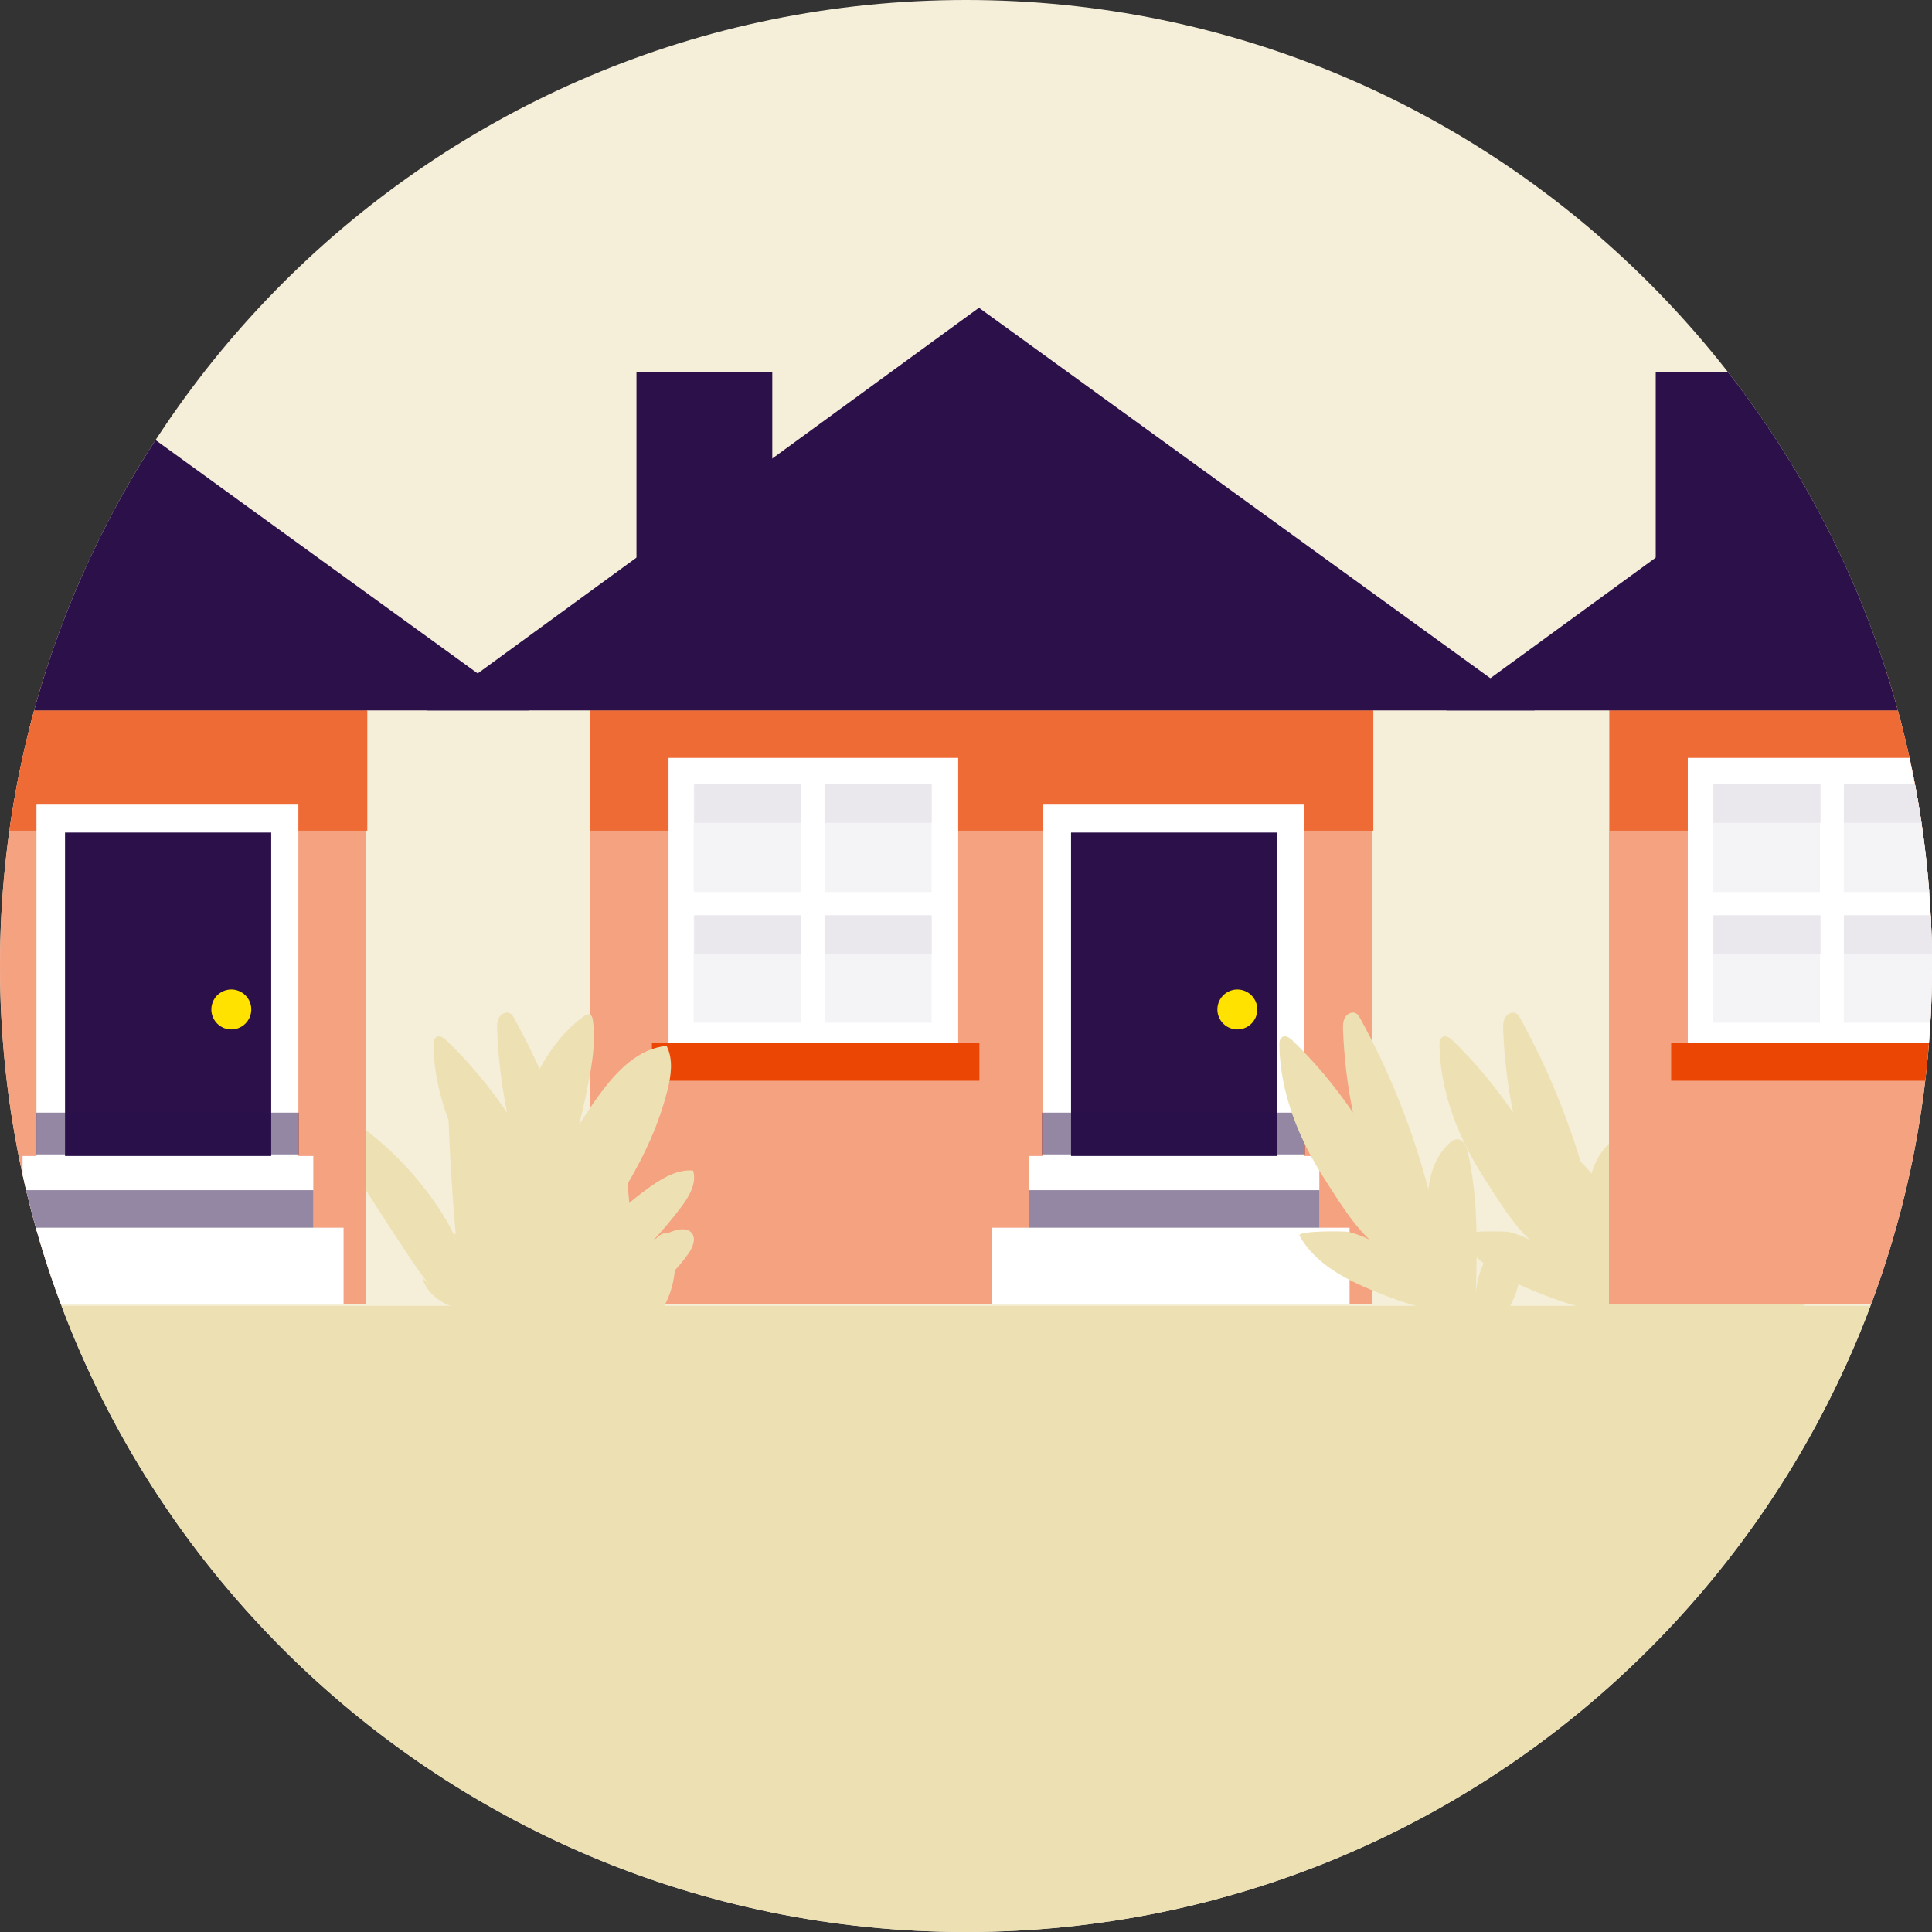 <?xml version="1.0" encoding="UTF-8"?><svg xmlns="http://www.w3.org/2000/svg" xmlns:xlink="http://www.w3.org/1999/xlink" viewBox="0 0 128 128"><rect x="0" y="0" width="128" height="128" fill="#333333" stroke="none"/><defs><clipPath id="b"><path d="m64,128c35.346,0,64-28.65,64-64S99.346,0,64,0,0,28.65,0,64s28.654,64,64,64Z" fill="none" stroke-width="0"/></clipPath></defs><g isolation="isolate"><g id="a"><g clip-path="url(#b)"><path d="m64,128c35.346,0,64-28.65,64-64S99.346,0,64,0,0,28.65,0,64s28.654,64,64,64Z" fill="#f5efd9" stroke-width="0"/><rect x="39.072" y="44.183" width="51.829" height="42.214" fill="#f5a281" stroke-width="0"/><rect x="39.117" y="47.071" width="51.869" height="7.965" fill="#ef6b36" stroke-width="0"/><polygon points="64.858 20.391 28.288 47.068 101.686 47.068 64.858 20.391" fill="#2b104a" stroke-width="0"/><rect x="42.168" y="24.669" width="8.998" height="17.467" fill="#2b104a" stroke-width="0"/><rect x="44.292" y="50.212" width="19.191" height="19.165" fill="#fff" stroke-width="0"/><rect x="69.069" y="53.309" width="17.352" height="24.064" fill="#fff" stroke-width="0"/><rect x="45.959" y="52.008" width="7.09" height="7.09" fill="#f4f3f6" stroke-width="0"/><rect x="54.626" y="52.008" width="7.09" height="7.09" fill="#f4f3f6" stroke-width="0"/><rect x="45.959" y="60.673" width="7.09" height="7.09" fill="#f4f3f6" stroke-width="0"/><rect x="54.626" y="60.673" width="7.09" height="7.09" fill="#f4f3f6" stroke-width="0"/><rect x="45.999" y="60.637" width="7.085" height="2.58" fill="#eae7ed" mix-blend-mode="multiply" stroke-width="0"/><rect x="54.64" y="60.637" width="7.085" height="2.58" fill="#eae7ed" mix-blend-mode="multiply" stroke-width="0"/><rect x="45.999" y="51.931" width="7.085" height="2.58" fill="#eae7ed" mix-blend-mode="multiply" stroke-width="0"/><rect x="54.64" y="51.931" width="7.085" height="2.58" fill="#eae7ed" mix-blend-mode="multiply" stroke-width="0"/><rect x="43.191" y="69.085" width="21.696" height="2.515" fill="#eb4603" stroke-width="0"/><rect x="70.96" y="55.161" width="13.66" height="24.195" fill="#2b104a" stroke-width="0"/><circle cx="81.978" cy="66.88" r="1.323" transform="translate(2.83 137.087) rotate(-80.783)" fill="#ffe200" stroke-width="0"/><rect x="65.725" y="81.34" width="23.689" height="5.057" fill="#fff" stroke-width="0"/><rect x="68.148" y="76.589" width="19.262" height="5.057" fill="#fff" stroke-width="0"/><rect x="68.148" y="78.851" width="19.262" height="2.488" fill="#2b104a" opacity=".5" stroke-width="0"/><rect x="69.031" y="73.717" width="17.421" height="2.765" fill="#2b104a" opacity=".5" stroke-width="0"/><path d="m111.25,82.4c-.066-.311-.235-.681-.553-.685-.168-.002-.315.106-.443.215-1.096.932-1.782,2.326-1.866,3.761.091-3.118.155-6.269-.518-9.313-.091-.41-.309-.91-.728-.898-.197.005-.369.133-.514.266-.849.779-1.249,1.878-1.389,3.041-1.032-3.937-2.549-7.748-4.513-11.313-.069-.126-.144-.256-.267-.33-.251-.151-.596.014-.739.269s-.14.564-.129.857c.069,1.829.291,3.652.656,5.446-1.166-1.722-2.505-3.326-3.997-4.774-.187-.181-.459-.373-.683-.241-.181.106-.203.355-.199.564.061,3.194,1.317,6.273,3.062,8.949.755,1.157,1.729,2.811,2.918,3.918-.444-.219-.908-.394-1.374-.511-.268-.067-3.455-.089-3.267.25,1.017,1.844,3.029,2.885,4.977,3.685,2.812,1.156,5.95,2.04,8.864,1.173.76-1.289,1.016-2.866.703-4.329Z" fill="#ede1b4" stroke-width="0"/><path d="m122.752,81.558c-.465.156-.911.366-1.33.62.658-.708,1.279-1.451,1.858-2.225.524-.701,1.038-1.566.775-2.4-.947-.084-1.848.397-2.634.931-2.179,1.479-3.955,3.45-5.634,5.491,2.837-3.554,5.468-7.352,6.57-11.737.244-.973.4-2.047-.052-2.942-1.859.155-3.298,1.66-4.405,3.161-.496.672-.963,1.366-1.403,2.076.299-1.139.551-2.29.748-3.452.196-1.156.339-2.338.171-3.498-.019-.134-.055-.285-.173-.35-.148-.082-.328.019-.464.12-2.418,1.807-3.723,4.745-4.488,7.665-.32,1.224-.563,2.468-.728,3.723-.389-2.883-1.317-5.692-2.727-8.237-.169-.305-.412-.645-.76-.635-.308.742-.3,1.571-.281,2.374.079,3.332.272,6.661.575,9.981-.22-.624-.551-1.225-.903-1.781-1.465-2.316-3.376-4.349-5.596-5.955-.477-.345-1.262-.614-1.551-.101-.08.143-.092.314-.081.478.044.645.394,1.224.737,1.772,1.384,2.214,2.799,4.409,4.244,6.584.438.659.884,1.322,1.398,1.92l-.502-.496c.234.904,1.036,1.573,1.912,1.896s1.828.357,2.761.387c1.272.041,2.543.082,3.815.123,1.148.037,2.308.073,3.437-.141,2.308-.437,4.346-1.925,5.699-3.846.293-.417.549-1.016.208-1.395-.284-.316-.794-.245-1.197-.11Z" fill="#ede1b4" stroke-width="0"/><path d="m44.614,81.558c-.465.156-.911.366-1.33.62.658-.708,1.279-1.451,1.858-2.225.524-.701,1.038-1.566.775-2.4-.947-.084-1.848.397-2.634.931-2.179,1.479-3.955,3.45-5.634,5.491,2.837-3.554,5.468-7.352,6.57-11.737.244-.973.4-2.047-.052-2.942-1.859.155-3.298,1.66-4.405,3.161-.496.672-.963,1.366-1.403,2.076.299-1.139.551-2.29.748-3.452.196-1.156.339-2.338.171-3.498-.019-.134-.055-.285-.173-.35-.148-.082-.328.019-.464.12-2.418,1.807-3.723,4.745-4.488,7.665-.32,1.224-.563,2.468-.728,3.723-.389-2.883-1.317-5.692-2.727-8.237-.169-.305-.412-.645-.76-.635-.308.742-.3,1.571-.281,2.374.079,3.332.272,6.661.575,9.981-.22-.624-.551-1.225-.903-1.781-1.465-2.316-3.376-4.349-5.596-5.955-.477-.345-1.262-.614-1.551-.101-.08.143-.092.314-.081.478.044.645.394,1.224.737,1.772,1.384,2.214,2.799,4.409,4.244,6.584.438.659.884,1.322,1.398,1.92l-.502-.496c.234.904,1.036,1.573,1.912,1.896s1.828.357,2.761.387c1.272.041,2.543.082,3.815.123,1.148.037,2.308.073,3.437-.141,2.308-.437,4.346-1.925,5.699-3.846.293-.417.549-1.016.208-1.395-.284-.316-.794-.245-1.197-.11Z" fill="#ede1b4" stroke-width="0"/><rect x="-27.58" y="44.183" width="51.829" height="42.214" fill="#f5a281" stroke-width="0"/><rect x="-27.535" y="47.071" width="51.869" height="7.965" fill="#ef6b36" stroke-width="0"/><polygon points="-1.794 20.391 -38.364 47.068 35.034 47.068 -1.794 20.391" fill="#2b104a" stroke-width="0"/><rect x="2.416" y="53.309" width="17.352" height="24.064" fill="#fff" stroke-width="0"/><rect x="4.308" y="55.161" width="13.66" height="24.195" fill="#2b104a" stroke-width="0"/><circle cx="15.326" cy="66.88" r="1.323" transform="translate(-53.146 71.295) rotate(-80.783)" fill="#ffe200" stroke-width="0"/><rect x="-.927" y="81.34" width="23.689" height="5.057" fill="#fff" stroke-width="0"/><rect x="1.495" y="76.589" width="19.262" height="5.057" fill="#fff" stroke-width="0"/><rect x="1.495" y="78.851" width="19.262" height="2.488" fill="#2b104a" opacity=".5" stroke-width="0"/><rect x="2.378" y="73.717" width="17.421" height="2.765" fill="#2b104a" opacity=".5" stroke-width="0"/><path d="m44.598,82.4c-.066-.311-.235-.681-.553-.685-.168-.002-.315.106-.443.215-1.096.932-1.782,2.326-1.866,3.761.091-3.118.155-6.269-.518-9.313-.091-.41-.309-.91-.728-.898-.197.005-.369.133-.514.266-.849.779-1.249,1.878-1.389,3.041-1.032-3.937-2.549-7.748-4.513-11.313-.069-.126-.144-.256-.267-.33-.251-.151-.596.014-.739.269s-.14.564-.129.857c.069,1.829.291,3.652.656,5.446-1.166-1.722-2.505-3.326-3.997-4.774-.187-.181-.459-.373-.683-.241-.181.106-.203.355-.199.564.061,3.194,1.317,6.273,3.062,8.949.755,1.157,1.729,2.811,2.918,3.918-.444-.219-.908-.394-1.374-.511-.268-.067-3.455-.089-3.267.25,1.017,1.844,3.029,2.885,4.977,3.685,2.812,1.156,5.95,2.04,8.864,1.173.76-1.289,1.016-2.866.703-4.329Z" fill="#ede1b4" stroke-width="0"/><rect x="106.6" y="44.183" width="51.829" height="42.214" fill="#f5a281" stroke-width="0"/><rect x="106.646" y="47.071" width="51.869" height="7.965" fill="#ef6b36" stroke-width="0"/><polygon points="132.386 20.391 95.817 47.068 169.214 47.068 132.386 20.391" fill="#2b104a" stroke-width="0"/><rect x="109.696" y="24.669" width="8.998" height="17.467" fill="#2b104a" stroke-width="0"/><rect x="111.82" y="50.212" width="19.191" height="19.165" fill="#fff" stroke-width="0"/><rect x="113.487" y="52.008" width="7.09" height="7.09" fill="#f4f3f6" stroke-width="0"/><rect x="122.154" y="52.008" width="7.09" height="7.09" fill="#f4f3f6" stroke-width="0"/><rect x="113.487" y="60.673" width="7.09" height="7.09" fill="#f4f3f6" stroke-width="0"/><rect x="122.154" y="60.673" width="7.09" height="7.09" fill="#f4f3f6" stroke-width="0"/><rect x="113.527" y="60.637" width="7.085" height="2.58" fill="#eae7ed" mix-blend-mode="multiply" stroke-width="0"/><rect x="122.168" y="60.637" width="7.085" height="2.58" fill="#eae7ed" mix-blend-mode="multiply" stroke-width="0"/><rect x="113.527" y="51.931" width="7.085" height="2.58" fill="#eae7ed" mix-blend-mode="multiply" stroke-width="0"/><rect x="122.168" y="51.931" width="7.085" height="2.58" fill="#eae7ed" mix-blend-mode="multiply" stroke-width="0"/><rect x="110.719" y="69.085" width="21.696" height="2.515" fill="#eb4603" stroke-width="0"/><path d="m100.641,82.4c-.066-.311-.235-.681-.553-.685-.168-.002-.315.106-.443.215-1.096.932-1.782,2.326-1.866,3.761.091-3.118.155-6.269-.518-9.313-.091-.41-.309-.91-.728-.898-.197.005-.369.133-.514.266-.849.779-1.249,1.878-1.389,3.041-1.032-3.937-2.549-7.748-4.513-11.313-.069-.126-.144-.256-.267-.33-.251-.151-.596.014-.739.269s-.14.564-.129.857c.069,1.829.291,3.652.656,5.446-1.166-1.722-2.505-3.326-3.997-4.774-.187-.181-.459-.373-.683-.241-.181.106-.203.355-.199.564.061,3.194,1.317,6.273,3.062,8.949.755,1.157,1.729,2.811,2.918,3.918-.444-.219-.908-.394-1.374-.511-.268-.067-3.455-.089-3.267.25,1.017,1.844,3.029,2.885,4.977,3.685,2.812,1.156,5.95,2.04,8.864,1.173.76-1.289,1.016-2.866.703-4.329Z" fill="#ede1b4" stroke-width="0"/><path d="m125.723,86.515H-3.815v42.88H125.723v-42.88Z" fill="#ede1b4" stroke-width="0"/></g></g></g></svg>